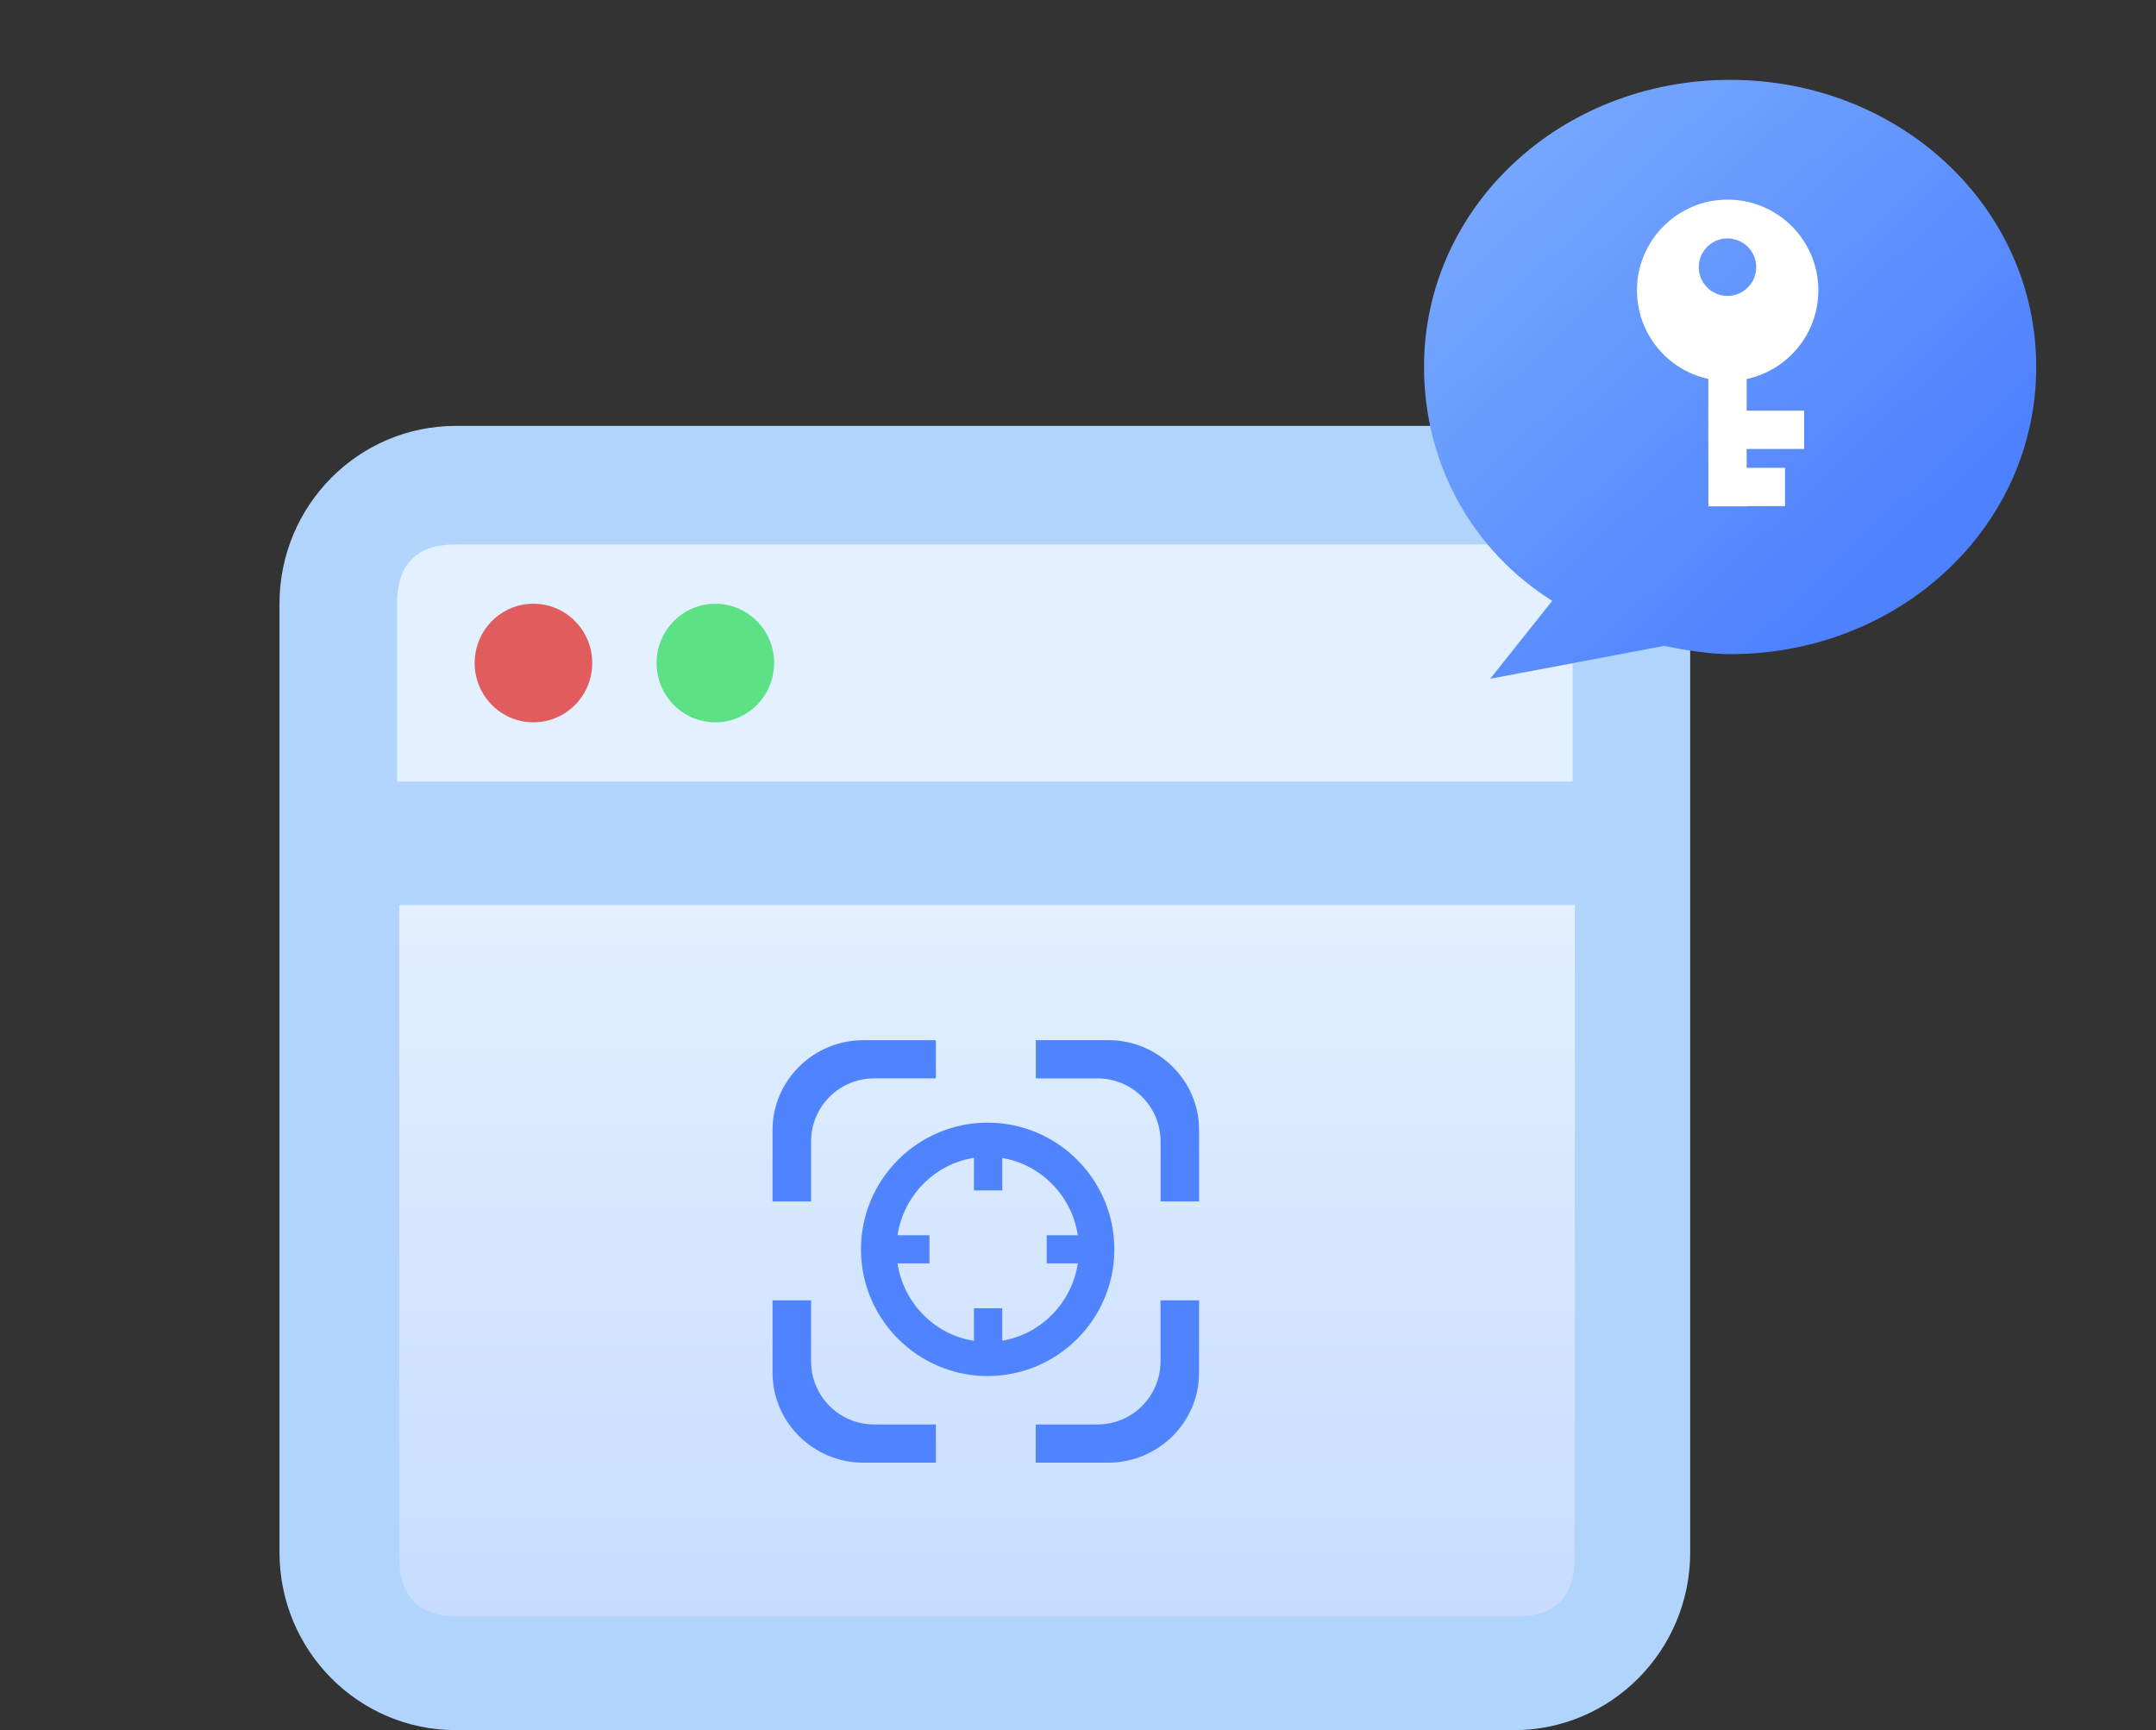 <svg width="162" height="130" viewBox="0 0 162 130" fill="none" xmlns="http://www.w3.org/2000/svg">
<rect x="0" y="0" width="162" height="130" fill="#333333" stroke="none"/>
<path d="M113.75 32H34.25C26.932 32 21 37.983 21 45.364V116.636C21 124.017 26.932 130 34.25 130H113.75C121.068 130 127 124.017 127 116.636V45.364C127 37.983 121.068 32 113.75 32Z" fill="#B1D4FC"/>
<path d="M29.834 58.727H118.167V45.364C118.167 42.379 116.71 40.909 113.751 40.909H34.251C31.291 40.909 29.834 42.379 29.834 45.364V58.727Z" fill="url(#paint0_linear_870_10214)"/>
<path d="M40.083 54.273C42.522 54.273 44.499 52.278 44.499 49.818C44.499 47.358 42.522 45.364 40.083 45.364C37.643 45.364 35.666 47.358 35.666 49.818C35.666 52.278 37.643 54.273 40.083 54.273Z" fill="#E15C5C"/>
<path d="M53.751 54.273C56.19 54.273 58.167 52.278 58.167 49.818C58.167 47.358 56.19 45.364 53.751 45.364C51.311 45.364 49.334 47.358 49.334 49.818C49.334 52.278 51.311 54.273 53.751 54.273Z" fill="#5CE184"/>
<path d="M30 117V68H118.333V117C118.333 119.985 116.876 121.455 113.917 121.455H34.417C31.457 121.455 30 119.985 30 117Z" fill="url(#paint1_linear_870_10214)"/>
<path d="M87.204 90.275V85.725C87.183 83.122 85.066 81.024 82.463 81.028H77.83V78.155H83.289C87.034 78.155 90.1 81.192 90.1 84.902V90.276L87.204 90.275ZM83.731 93.874C83.731 99.123 79.461 103.393 74.212 103.393C68.963 103.393 64.693 99.123 64.693 93.874C64.693 88.625 68.963 84.355 74.212 84.355C79.461 84.355 83.731 88.625 83.731 93.874ZM75.309 87.011V89.444H73.181V87C70.24 87.452 67.888 89.834 67.437 92.817H69.839V94.928H67.437C67.886 97.912 70.238 100.295 73.181 100.747V98.303H75.309V100.736C78.217 100.259 80.542 97.882 80.988 94.927H78.649V92.817H80.987C80.54 89.864 78.216 87.488 75.309 87.011ZM60.945 85.724V90.275H58.049V84.906C58.049 81.196 61.115 78.159 64.861 78.159H70.32V81.027H65.686C63.084 81.024 60.966 83.122 60.945 85.724ZM60.945 102.335C60.966 104.937 63.084 107.035 65.686 107.031H70.32V109.9H64.86C61.114 109.9 58.049 106.863 58.049 103.153V97.71H60.945L60.945 102.335ZM87.2 102.335V97.71H90.096V103.153C90.096 106.863 87.031 109.9 83.285 109.9H77.826V107.031H82.459C85.062 107.035 87.179 104.937 87.2 102.335Z" fill="#5083FE"/>
<path d="M130 6C117.257 6 107 15.555 107 27.575C107 34.973 110.73 41.445 116.635 45.144L111.973 51L125.027 48.534C126.581 48.843 128.446 49.151 130 49.151C142.743 49.151 153 39.596 153 27.575C153 15.555 142.743 6 130 6Z" fill="url(#paint2_linear_870_10214)"/>
<path d="M131.241 28.479C134.32 27.823 136.629 25.088 136.629 21.814C136.629 18.051 133.578 15 129.814 15C126.051 15 123 18.051 123 21.814C123 25.08 125.297 27.808 128.363 28.473V38.048H131.241V38.029H134.125V35.151H131.241V33.736H135.564V30.858H131.241V28.479ZM129.802 22.233C128.61 22.233 127.643 21.267 127.643 20.074C127.643 18.882 128.61 17.915 129.802 17.915C130.995 17.915 131.961 18.882 131.961 20.074V20.074C131.961 21.267 130.995 22.233 129.802 22.233Z" fill="white"/>
<defs>
<linearGradient id="paint0_linear_870_10214" x1="74.001" y1="40.909" x2="74.001" y2="58.727" gradientUnits="userSpaceOnUse">
<stop stop-color="#E2F0FF"/>
</linearGradient>
<linearGradient id="paint1_linear_870_10214" x1="74.167" y1="68" x2="74.167" y2="121.455" gradientUnits="userSpaceOnUse">
<stop stop-color="#E2F0FF"/>
<stop offset="1" stop-color="#C7DCFF"/>
</linearGradient>
<linearGradient id="paint2_linear_870_10214" x1="107" y1="13.031" x2="137.91" y2="45.585" gradientUnits="userSpaceOnUse">
<stop stop-color="#79ABFE"/>
<stop offset="1" stop-color="#4E81FE"/>
</linearGradient>
</defs>
</svg>
